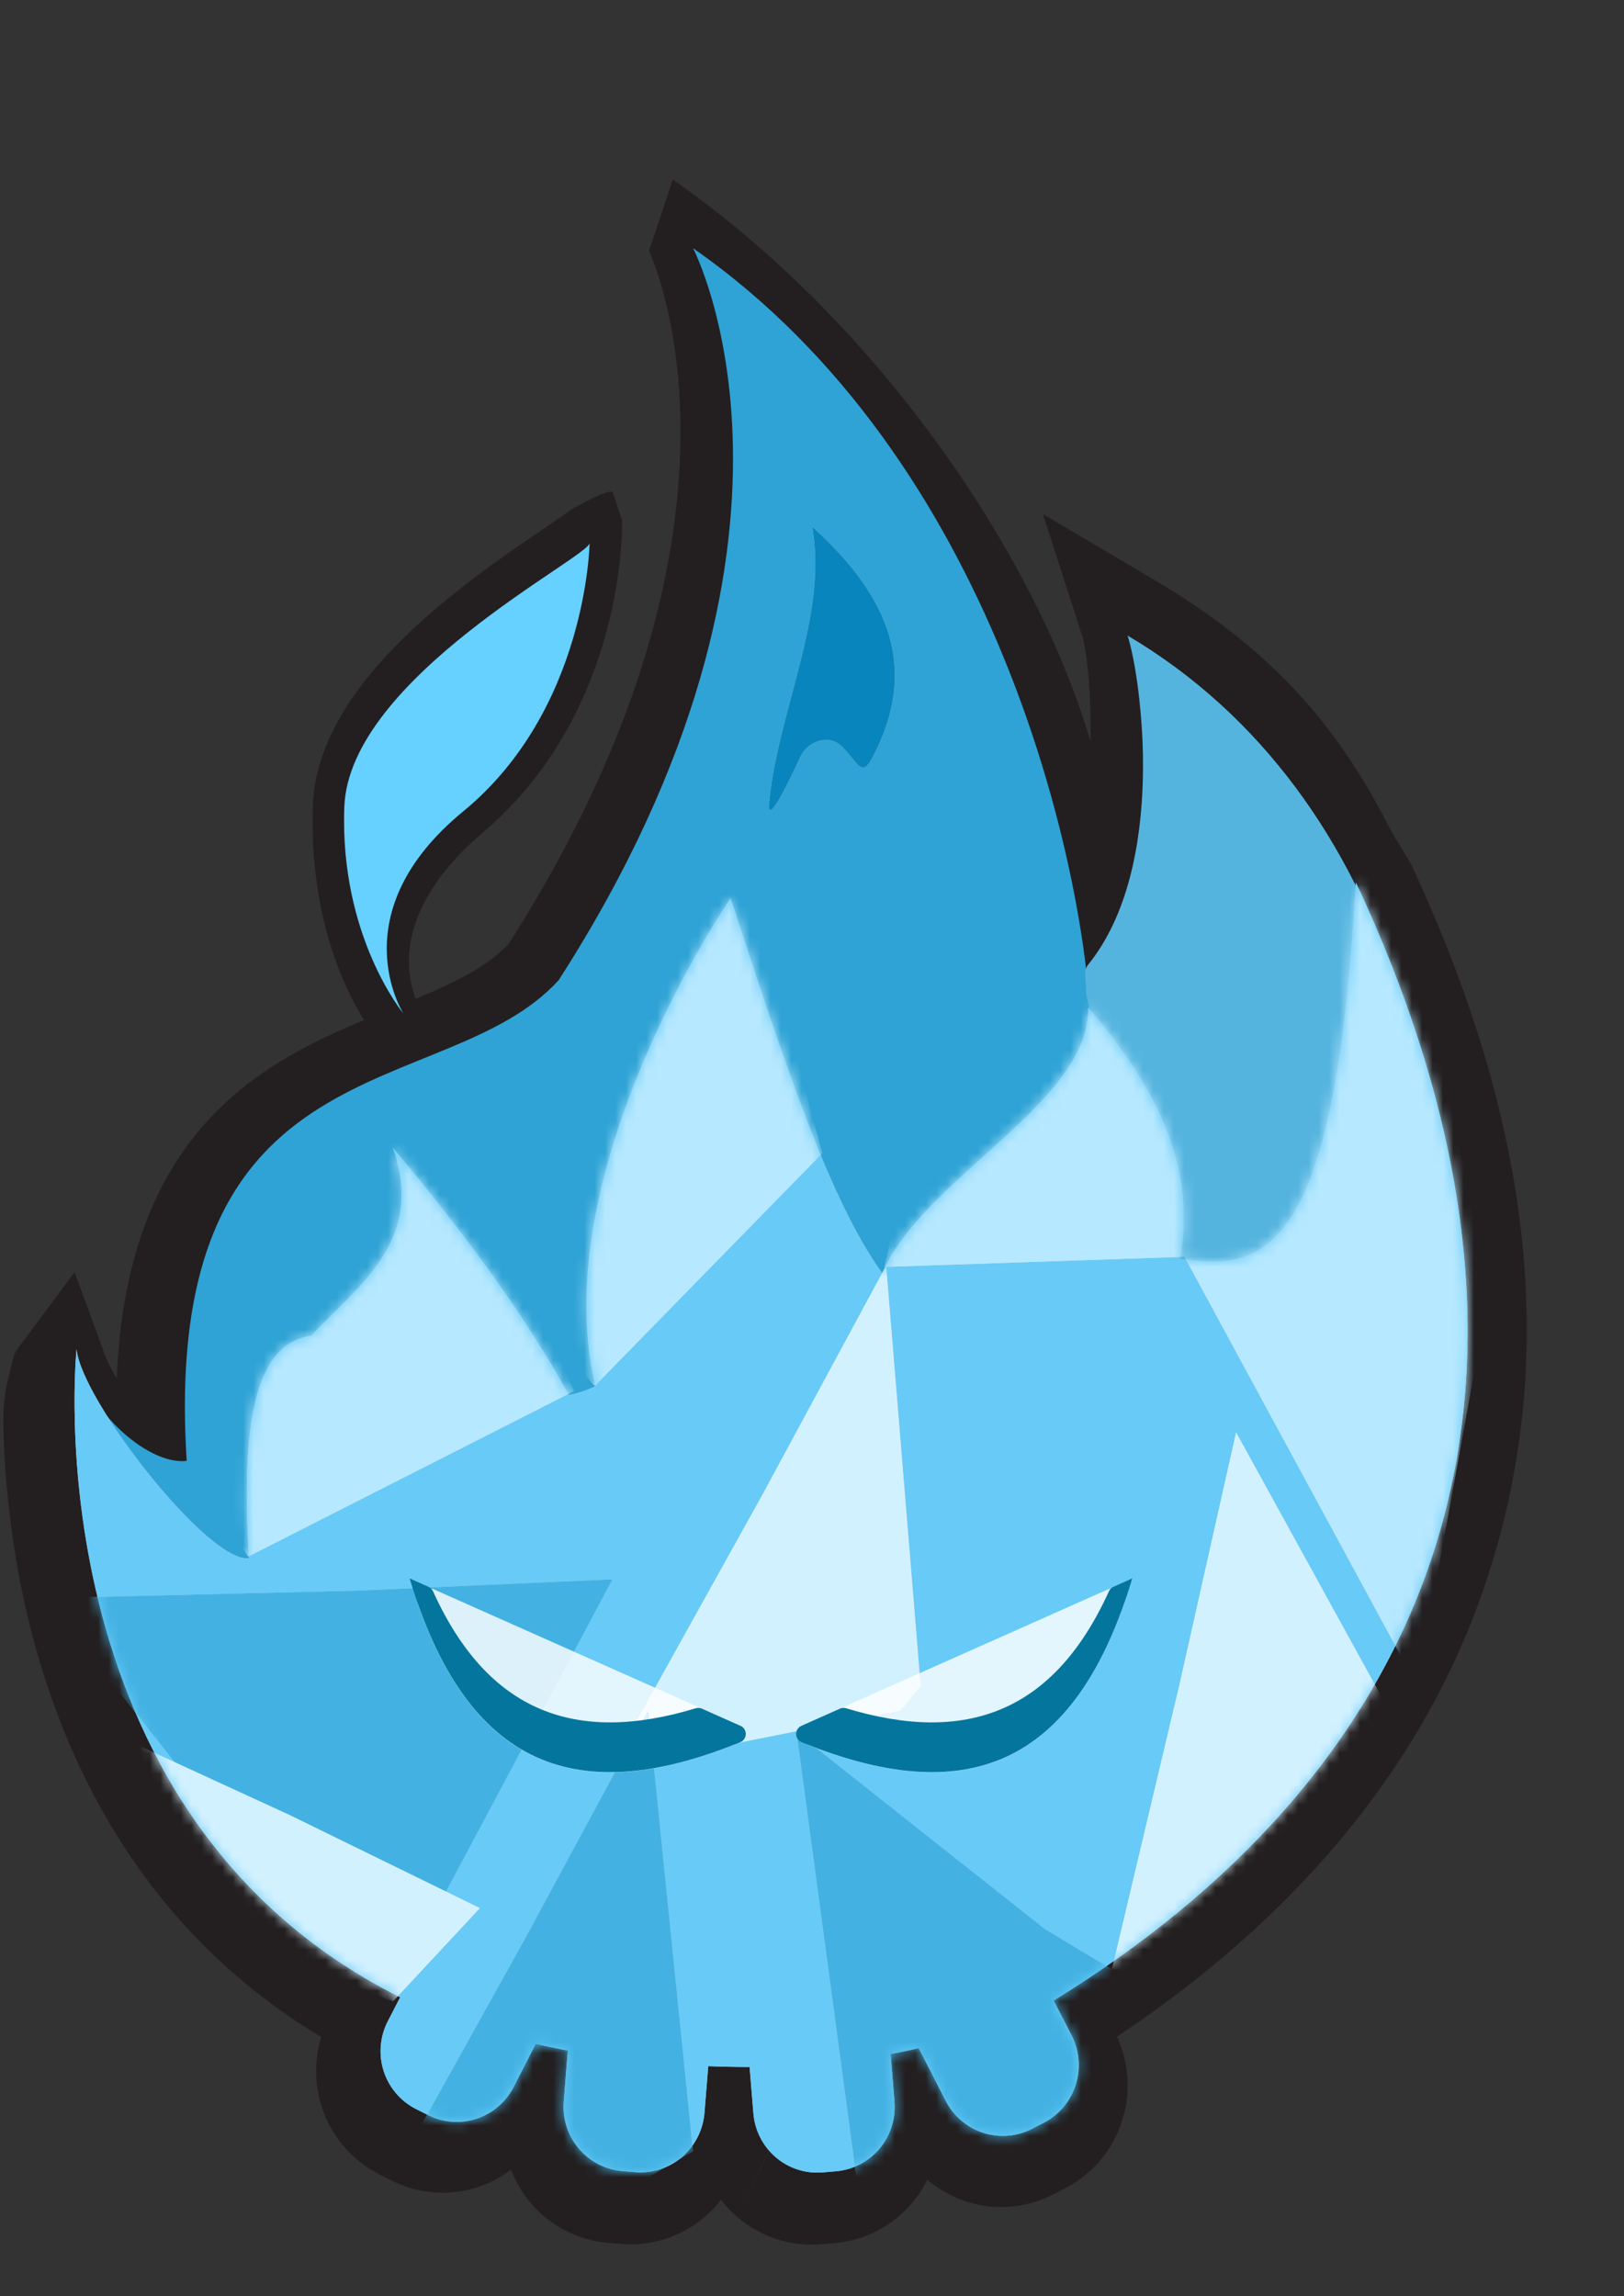 <svg width="157" height="222" viewBox="0 0 157 222" fill="none" xmlns="http://www.w3.org/2000/svg">
<rect x="0" y="0" width="157" height="222" fill="#333333" stroke="none"/>
<g clip-path="url(#clip0_1_78)">
<mask id="mask0_1_78" style="mask-type:luminance" maskUnits="userSpaceOnUse" x="-44" y="-115" width="520" height="520">
<path d="M476 -115H-44V405H476V-115Z" fill="white"/>
</mask>
<g mask="url(#mask0_1_78)">
<mask id="mask1_1_78" style="mask-type:luminance" maskUnits="userSpaceOnUse" x="-44" y="-115" width="520" height="520">
<path d="M476 -115H-44V405H476V-115Z" fill="white"/>
</mask>
<g mask="url(#mask1_1_78)">
<path fill-rule="evenodd" clip-rule="evenodd" d="M134.484 80.35L136.4 83.526C149.112 110.732 150.251 133.316 143.603 153.118C137.437 171.486 124.407 185.993 107.982 196.93C108.53 198.119 108.866 199.396 108.974 200.705C109.095 202.166 108.93 203.636 108.488 205.033C108.046 206.429 107.336 207.724 106.398 208.843C105.46 209.962 104.313 210.883 103.022 211.554L103.015 211.558L101.875 212.148L101.868 212.152C100.578 212.825 99.169 213.235 97.722 213.358C96.273 213.481 94.814 213.314 93.428 212.867C92.043 212.42 90.759 211.701 89.65 210.753C89.253 211.556 88.761 212.309 88.183 212.996C87.241 214.114 86.091 215.034 84.796 215.702C83.505 216.369 82.096 216.772 80.65 216.889L80.641 216.89L79.362 216.996H79.357C77.912 217.117 76.458 216.949 75.078 216.503C73.696 216.055 72.414 215.338 71.307 214.39M92.365 202.836C92.747 203.586 91.728 201.397 92.365 201.942C93.002 202.487 93.439 204.707 94.235 204.963C95.03 205.22 95.868 205.316 96.7 205.245C97.533 205.174 98.343 204.938 99.084 204.551L100.24 203.952C100.981 203.567 99.702 203.478 100.24 202.836C100.778 202.194 101.186 201.451 101.439 200.649C101.693 199.848 101.788 199.004 101.718 198.166C101.649 197.327 101.417 196.511 101.034 195.763L96.7 189.172C129.513 168.974 148.914 133.923 131 86.5C129.819 83.373 134.011 92.752 132.5 89.5C132.489 89.476 128.965 85.524 128.954 85.5C128.918 85.422 131.036 86.077 131 86L129.07 92.635C129.031 92.557 131.038 87.077 131 87C130.987 86.976 130.604 87.362 129.5 89.5C129.333 89.168 127.753 97.262 131 89.262C131.155 88.879 131.322 88.459 131.5 88C127.45 80.31 121.183 79.543 114.23 74.241C112.52 72.937 111.909 64.879 110.019 63.761C110.374 64.862 109.837 63.455 110.019 66.331C110.34 71.38 111.579 78.418 110 84.832C109.219 88.008 106.565 92.949 105 95.5C104.718 92.877 103.135 88.118 102.5 84.832C99.255 68.033 89.47 52.397 70.935 35.931C68.842 34.071 72.061 30.08 69.701 28.435C69.701 28.435 68.315 24.85 69.356 29.953C71.653 41.214 86.718 75.334 67.292 105.586C63.945 109.273 56.375 112.804 51.273 114.873C39.269 119.742 21.442 115.484 23.317 145.057C23.171 145.075 23.022 145.085 22.87 145.086C21.537 145.097 12.779 141.228 11.299 140.203C10.782 139.846 10.272 139.44 9.781 138.997C9.249 138.517 8.738 137.993 8.264 137.439C6.542 134.719 8.098 132.574 7.381 130.79L1.471 130.73L7.206 123L9.897 130.327C9.895 130.305 9.896 130.308 9.905 130.34C9.933 130.444 10.045 130.849 10.404 131.619C10.636 132.119 10.93 132.683 11.28 133.3C11.733 122.639 14.517 115.113 18.992 109.611C24.363 103.006 31.671 100.044 37.467 97.695C37.583 97.648 37.7 97.601 37.815 97.554C42.984 95.458 46.67 93.875 49.16 91.292C62.609 70.212 65.8 53.203 65.786 41.694C65.779 35.88 64.955 31.4 64.164 28.435C63.768 26.951 63.38 25.846 63.107 25.142C62.97 24.791 62.862 24.539 62.797 24.392C62.764 24.318 62.741 24.271 62.731 24.249C62.728 24.243 63.107 25.142 63.107 25.142L62.729 24.246L62.734 24.254L65.039 17.356C65.039 17.356 62.736 24.26 62.754 24.251L65.039 17.356C84.977 31.258 100.13 53.704 105.432 71.712C105.469 69.571 105.4 67.59 105.27 65.909C105.084 63.497 104.798 62.036 104.656 61.596L100.82 49.698L111.512 56.022C122.352 62.433 129.061 69.536 134.484 80.35M9.989 148.295C9.97 147.989 9.953 147.688 9.938 147.392C9.926 147.159 9.915 146.928 9.905 146.701C9.672 141.381 7.381 130.79 7.381 130.79C7.102 130.787 1.471 130.73 1.471 130.73L1.47 130.735L1.469 130.75L1.465 130.79L1.452 130.921C1.443 131.03 1.467 130.436 1.452 130.629C1.432 130.895 1.568 130.537 1.47 130.735C1.307 131.063 0.919 132.801 0.784 133.3C0.466 134.795 0.268 135.915 0.336 138.332C0.473 143.155 1.058 149.8 2.864 157.08C6.223 170.618 13.913 186.684 31.055 196.952C30.819 197.72 30.666 198.514 30.599 199.319C30.477 200.78 30.641 202.25 31.082 203.646C31.523 205.043 32.233 206.337 33.169 207.457C34.106 208.576 35.252 209.498 36.542 210.17L36.569 210.184L37.757 210.784C39.038 211.447 40.434 211.851 41.869 211.973C43.315 212.096 44.771 211.93 46.154 211.484C47.324 211.108 48.422 210.537 49.404 209.797C49.848 210.948 50.479 212.018 51.273 212.963C52.211 214.08 53.359 215 54.65 215.669C55.94 216.339 57.349 216.745 58.795 216.865L60.092 216.972L60.112 216.974C63.016 217.202 65.892 216.264 68.115 214.363C68.704 213.859 69.235 213.298 69.701 212.692C70.175 213.312 70.713 213.881 71.307 214.39L78.478 199.336C77.843 198.793 77.32 198.128 76.94 197.381C76.559 196.633 76.328 195.817 76.26 194.979L75.887 190.396C74.488 190.396 68.625 196.984 67.292 196.93L68.563 185.666C68.417 187.348 67.619 188.904 66.343 189.995C65.067 191.086 63.416 191.625 61.749 191.494L60.451 191.386C59.621 191.318 58.812 191.085 58.072 190.7C57.331 190.316 56.673 189.788 56.134 189.147C55.595 188.506 55.187 187.764 54.932 186.963C54.678 186.163 54.581 185.319 54.65 184.481L55.059 179.461C53.974 179.257 51.642 199.77 50.611 199.531L53.238 190.895C52.856 191.642 52.332 192.306 51.696 192.849C51.06 193.392 50.324 193.803 49.531 194.058C48.737 194.314 45.523 200.775 44.693 200.705C43.863 200.634 45.433 194.033 44.693 193.647L43.508 193.049C42.768 192.663 42.11 192.134 41.573 191.491C41.035 190.849 40.628 190.106 40.375 189.305C40.122 188.503 40.028 187.66 40.097 186.822C40.143 186.28 40.256 185.748 40.433 185.238C40.53 184.958 40.647 184.685 40.782 184.42L42.015 182.027C41.38 181.708 40.757 181.381 40.147 181.046C16.003 167.802 10.878 162.523 9.989 148.295ZM79.706 207.747C78.877 207.817 81.434 200.804 80.641 200.548C79.848 200.292 79.113 199.88 78.478 199.336M88.664 200.304L86.103 202.432C85.19 202.653 86.639 200.369 85.703 200.548L84.185 204.026C84.196 204.163 85.29 204.895 85.292 205.033C85.305 205.735 84.398 205.735 84.185 206.406C83.93 207.208 83.617 205.764 83.077 206.406C82.537 207.048 86.377 200.322 85.635 200.705C84.892 201.088 82.839 207.637 82.008 207.703L79.706 207.747" fill="#231F20"/>
<path d="M117.176 162.918C115.571 153.216 118.52 144.759 119.169 135.174C119.169 134.993 119.169 134.806 119.169 134.625C119.013 134.701 118.868 134.788 118.711 134.859C117.031 135.661 115.17 136.004 113.317 135.853C111.463 135.702 109.682 135.063 108.15 133.999C105.908 138.593 102.443 143.678 100.155 148.681C101.771 154.157 98.909 161.17 91.575 161.17H89.188C82.855 161.17 78.904 155.168 80.179 149.242C81.453 143.316 85.428 138.137 88.064 132.731C91.505 125.718 100.369 122.899 103 115.5C105.045 109.743 103.857 104.549 105.41 98.447C104.691 83.456 96.222 44.356 67 24C67 24 81.61 51.832 54.01 94.771C43.037 106.846 15.437 100.084 18.049 141.247C14.104 141.737 7.87 135.759 7.436 130.855C7.436 130.855 2.442 199.82 72.132 199.82C96.233 199.82 114.274 187.295 125.507 169.563C121.637 169.534 117.918 167.406 117.176 162.918Z" fill="#2FA3D5"/>
<path d="M133.956 89.849C134.818 88.166 135.304 86.335 135.356 84.581C135.407 82.827 135.021 81.225 134.245 79.969L129.579 84.641C129.808 85.012 129.923 85.486 129.907 86.005C129.892 86.524 129.748 87.066 129.493 87.564L133.956 89.849Z" fill="#231F20"/>
<path d="M105 96C105.262 97.5 105.269 96.749 105.269 98C105.433 103.451 93.289 115.399 92.5 116.5C86.22 125.267 91.308 118.435 85.711 127.547C84.669 134.198 83.713 140.948 81.98 147.418L82.942 147.266C92.924 145.823 102.976 144.928 112.877 143.175C118.206 141.456 123.658 140.157 129.186 139.289C130.538 139.059 131.922 139.111 133.253 139.442C134.584 139.773 135.834 140.375 136.926 141.211C143.444 110.75 134.922 76.764 109.007 61.452C110.346 65.602 112.875 83.775 105.206 93.264C104.714 93.873 105 94.5 105 96Z" fill="#55B4DE"/>
<path d="M44.758 78.471C56.762 68.629 56.345 53.422 56.345 53.422C56.345 54.766 33.75 65.502 33.287 78.021C32.823 90.54 38.773 96.951 38.773 96.951C38.773 96.951 32.794 88.313 44.758 78.471Z" fill="url(#paint0_linear_1_78)"/>
<path fill-rule="evenodd" clip-rule="evenodd" d="M37.079 93.59C35.908 90.185 34.425 83.498 34.626 77.857C35.002 67.325 39.821 75.429 46.703 70.759C46.703 78.405 55.162 55.926 55.54 55.667C57.121 54.582 54.576 58.619 56.69 53.345C56.69 53.345 55.331 54.605 55.085 56.828C54.467 62.427 53.318 69.83 44.032 77.724C38.506 82.437 37.587 86.924 37.127 90.494C36.511 95.277 39.428 98.621 39.428 98.621C39.428 98.621 37.761 96.936 37.079 93.59ZM40.68 97.696L38.278 98.621L36.85 100.943L39.428 98.621C37.613 100.399 36.848 100.941 36.848 100.941L36.846 100.938L36.842 100.934L36.832 100.922L36.805 100.891C36.783 100.866 36.756 100.835 36.724 100.796C36.658 100.718 36.571 100.611 36.465 100.475C36.252 100.203 35.965 99.815 35.629 99.311C34.957 98.304 34.092 96.831 33.25 94.897C31.563 91.021 29.985 85.318 30.252 77.857C30.404 73.579 32.364 69.674 34.89 66.329C37.43 62.967 40.708 59.951 43.869 57.414C47.04 54.869 50.184 52.735 52.477 51.179C53.647 50.385 54.545 49.775 55.156 49.318C55.469 49.084 56.459 48.612 56.517 48.555L56.315 48.66C56.298 48.678 55.879 48.891 55.673 49L55.56 49.052C55.508 49.126 59.271 46.934 59.271 47.705L60.14 50.32L56.69 53.345C59.271 51.082 60.14 50.32 60.14 50.32V50.332L60.141 50.349L60.142 50.403C60.142 50.447 60.143 50.508 60.143 50.583C60.143 50.735 60.141 50.948 60.134 51.218C60.12 51.758 60.083 52.525 59.998 53.472C59.826 55.365 59.454 57.995 58.653 60.991C57.052 66.974 53.702 74.525 46.703 80.476C40.723 85.578 39.539 90.053 39.538 92.948C39.538 94.459 39.859 95.69 40.175 96.533C40.332 96.953 40.485 97.269 40.59 97.468C40.642 97.566 40.681 97.634 40.703 97.67L40.719 97.697L40.717 97.693L40.712 97.686L40.709 97.681L40.707 97.678C40.707 97.678 40.706 97.678 40.68 97.696Z" fill="#231F20"/>
<path d="M44.758 78.471C56.762 68.629 57 52.5 57 52.5C57 53.845 33.75 65.502 33.287 78.021C32.823 90.54 39 98 39 98C39 98 32.794 88.313 44.758 78.471Z" fill="#66D0FF"/>
<path fill-rule="evenodd" clip-rule="evenodd" d="M114.047 121.715C122.316 123.022 129.147 121.342 131.081 85.332C155.165 136.828 136.121 172.362 101.859 193.432L103.597 196.804C103.97 197.534 104.197 198.331 104.265 199.15C104.333 199.969 104.241 200.793 103.993 201.576C103.745 202.359 103.346 203.085 102.82 203.712C102.294 204.339 101.65 204.855 100.926 205.232L99.796 205.816C99.071 206.195 98.279 206.425 97.465 206.494C96.652 206.563 95.832 206.47 95.055 206.219C94.277 205.968 93.556 205.565 92.933 205.033C92.31 204.5 91.797 203.849 91.424 203.116L88.817 198.025C87.925 198.242 87.016 198.435 86.1 198.61L86.471 203.198C86.538 204.017 86.445 204.842 86.195 205.625C85.946 206.408 85.546 207.134 85.018 207.761C84.49 208.387 83.844 208.903 83.118 209.277C82.392 209.651 81.6 209.877 80.788 209.942L79.519 210.048C78.708 210.116 77.891 210.022 77.116 209.771C76.341 209.521 75.622 209.118 75.002 208.588C74.381 208.057 73.869 207.408 73.497 206.677C73.125 205.947 72.9 205.15 72.833 204.332L72.468 199.855C71.101 199.855 69.774 199.826 68.471 199.773L68.1 204.332C67.957 205.975 67.177 207.494 65.929 208.56C64.681 209.626 63.067 210.152 61.437 210.024L60.169 209.919C59.357 209.852 58.567 209.624 57.843 209.249C57.118 208.874 56.474 208.358 55.948 207.732C55.421 207.106 55.022 206.381 54.773 205.599C54.524 204.817 54.43 203.993 54.497 203.174L54.896 198.271C53.836 198.072 52.799 197.85 51.791 197.616L49.659 201.778C49.286 202.508 48.773 203.156 48.151 203.687C47.529 204.217 46.81 204.618 46.034 204.868C45.258 205.118 44.441 205.211 43.63 205.142C42.818 205.073 42.028 204.843 41.305 204.466L40.146 203.882C39.422 203.505 38.779 202.988 38.254 202.361C37.728 201.733 37.33 201.007 37.083 200.225C36.835 199.442 36.743 198.618 36.812 197.799C36.88 196.981 37.107 196.184 37.481 195.454L38.686 193.116C2.766 175.092 7.401 130.452 7.401 130.452C7.853 135.361 20.13 151.159 24.075 150.673C23.067 134.847 25.68 129.803 30.077 129.166C30.756 128.448 31.462 127.748 32.167 127.05C36.459 122.799 40.67 118.628 38.003 111.007C44.74 119.061 50.714 127.108 54.989 134.887C55.884 134.714 56.753 134.424 57.573 134.023C52.585 113.158 70.626 86.858 70.626 86.858C76.05 103.528 80.321 116.236 85.294 123.112C87.025 119.073 91.094 115.405 95.106 111.79C100.258 107.147 105.315 102.589 105.202 97.442C111.475 104.722 115.774 112.672 114.047 121.715Z" fill="#C4C4C4"/>
<path fill-rule="evenodd" clip-rule="evenodd" d="M114.047 121.715C122.316 123.022 129.147 121.342 131.081 85.332C155.165 136.828 136.121 172.362 101.859 193.432L103.597 196.804C103.97 197.534 104.197 198.331 104.265 199.15C104.333 199.969 104.241 200.793 103.993 201.576C103.745 202.359 103.346 203.085 102.82 203.712C102.294 204.339 101.65 204.855 100.926 205.232L99.796 205.816C99.071 206.195 98.279 206.425 97.465 206.494C96.652 206.563 95.832 206.47 95.055 206.219C94.277 205.968 93.556 205.565 92.933 205.033C92.31 204.5 91.797 203.849 91.424 203.116L88.817 198.025C87.925 198.242 87.016 198.435 86.1 198.61L86.471 203.198C86.538 204.017 86.445 204.842 86.195 205.625C85.946 206.408 85.546 207.134 85.018 207.761C84.49 208.387 83.844 208.903 83.118 209.277C82.392 209.651 81.6 209.877 80.788 209.942L79.519 210.048C78.708 210.116 77.891 210.022 77.116 209.771C76.341 209.521 75.622 209.118 75.002 208.588C74.381 208.057 73.869 207.408 73.497 206.677C73.125 205.947 72.9 205.15 72.833 204.332L72.468 199.855C71.101 199.855 69.774 199.826 68.471 199.773L68.1 204.332C67.957 205.975 67.177 207.494 65.929 208.56C64.681 209.626 63.067 210.152 61.437 210.024L60.169 209.919C59.357 209.852 58.567 209.624 57.843 209.249C57.118 208.874 56.474 208.358 55.948 207.732C55.421 207.106 55.022 206.381 54.773 205.599C54.524 204.817 54.43 203.993 54.497 203.174L54.896 198.271C53.836 198.072 52.799 197.85 51.791 197.616L49.659 201.778C49.286 202.508 48.773 203.156 48.151 203.687C47.529 204.217 46.81 204.618 46.034 204.868C45.258 205.118 44.441 205.211 43.63 205.142C42.818 205.073 42.028 204.843 41.305 204.466L40.146 203.882C39.422 203.505 38.779 202.988 38.254 202.361C37.728 201.733 37.33 201.007 37.083 200.225C36.835 199.442 36.743 198.618 36.812 197.799C36.88 196.981 37.107 196.184 37.481 195.454L38.686 193.116C2.766 175.092 7.401 130.452 7.401 130.452C7.853 135.361 20.13 151.159 24.075 150.673C23.067 134.847 25.68 129.803 30.077 129.166C30.756 128.448 31.462 127.748 32.167 127.05C36.459 122.799 40.67 118.628 38.003 111.007C44.74 119.061 50.714 127.108 54.989 134.887C55.884 134.714 56.753 134.424 57.573 134.023C52.585 113.158 70.626 86.858 70.626 86.858C76.05 103.528 80.321 116.236 85.294 123.112C87.025 119.073 91.094 115.405 95.106 111.79C100.258 107.147 105.315 102.589 105.202 97.442C111.475 104.722 115.774 112.672 114.047 121.715Z" fill="#68CAF6"/>
<mask id="mask2_1_78" style="mask-type:alpha" maskUnits="userSpaceOnUse" x="7" y="85" width="135" height="126">
<path fill-rule="evenodd" clip-rule="evenodd" d="M114.047 121.715C122.316 123.022 129.147 121.342 131.081 85.332C155.165 136.828 136.121 172.362 101.859 193.432L103.597 196.804C103.97 197.534 104.197 198.331 104.265 199.15C104.333 199.969 104.241 200.793 103.993 201.576C103.745 202.359 103.346 203.085 102.82 203.712C102.294 204.339 101.65 204.855 100.926 205.232L99.796 205.816C99.071 206.195 98.279 206.425 97.465 206.494C96.652 206.563 95.832 206.47 95.055 206.219C94.277 205.968 93.556 205.565 92.933 205.033C92.31 204.5 91.797 203.849 91.424 203.116L88.817 198.025C87.925 198.242 87.016 198.435 86.1 198.61L86.471 203.198C86.538 204.017 86.445 204.842 86.195 205.625C85.946 206.408 85.546 207.134 85.018 207.761C84.49 208.387 83.844 208.903 83.118 209.277C82.392 209.651 81.6 209.877 80.788 209.942L79.519 210.048C78.708 210.116 77.891 210.022 77.116 209.771C76.341 209.521 75.622 209.118 75.002 208.588C74.381 208.057 73.869 207.408 73.497 206.677C73.125 205.947 72.9 205.15 72.833 204.332L72.468 199.855C71.101 199.855 69.774 199.826 68.471 199.773L68.1 204.332C67.957 205.975 67.177 207.494 65.929 208.56C64.681 209.626 63.067 210.152 61.437 210.024L60.169 209.919C59.357 209.852 58.567 209.624 57.843 209.249C57.118 208.874 56.474 208.358 55.948 207.732C55.421 207.106 55.022 206.381 54.773 205.599C54.524 204.817 54.43 203.993 54.497 203.174L54.896 198.271C53.836 198.072 52.799 197.85 51.791 197.616L49.659 201.778C49.286 202.508 48.773 203.156 48.151 203.687C47.529 204.217 46.81 204.618 46.034 204.868C45.258 205.118 44.441 205.211 43.63 205.142C42.818 205.073 42.028 204.843 41.305 204.466L40.146 203.882C39.422 203.505 38.779 202.988 38.254 202.361C37.728 201.733 37.33 201.007 37.083 200.225C36.835 199.442 36.743 198.618 36.812 197.799C36.88 196.981 37.107 196.184 37.481 195.454L38.686 193.116C2.766 175.092 7.401 130.452 7.401 130.452C7.853 135.361 20.13 151.159 24.075 150.673C23.067 134.847 25.68 129.803 30.077 129.166C30.756 128.448 31.462 127.748 32.167 127.05C36.459 122.799 40.67 118.628 38.003 111.007C44.74 119.061 50.714 127.108 54.989 134.887C55.884 134.714 56.753 134.424 57.573 134.023C52.585 113.158 70.626 86.858 70.626 86.858C76.05 103.528 80.321 116.236 85.294 123.112C87.025 119.073 91.094 115.405 95.106 111.79C100.258 107.147 105.315 102.589 105.202 97.442C111.475 104.722 115.774 112.672 114.047 121.715Z" fill="#68CAF6"/>
</mask>
<g mask="url(#mask2_1_78)">
<path d="M79.5 111.5L57.5 134L53.5 129.5L59 95L71.5 82.5L79.5 111.5Z" fill="#D9D9D9"/>
<path d="M79.5 111.5L57.5 134L53.5 129.5L59 95L71.5 82.5L79.5 111.5Z" fill="#B6E8FF"/>
<path d="M115 121.5L85.5 122.5L91.5 95.5L104 83L118.5 110.5L115 121.5Z" fill="#D9D9D9"/>
<path d="M115 121.5L85.5 122.5L91.5 95.5L104 83L118.5 110.5L115 121.5Z" fill="#B6E8FF"/>
<path d="M132.5 179.5L107 192.5L114 163L119.5 138.5L136 168.5L132.5 179.5Z" fill="#D9D9D9"/>
<path d="M132.5 179.5L107 192.5L114 163L119.5 138.5L136 168.5L132.5 179.5Z" fill="#D2F1FF"/>
<path d="M87.069 165.376L59 170.979L73.733 144.48L85.666 122.387L89 163L87.069 165.376Z" fill="#D9D9D9"/>
<path d="M87.069 165.376L59 170.979L73.733 144.48L85.666 122.387L89 163L87.069 165.376Z" fill="#D2F1FF"/>
<path d="M62.666 210.5L36 213.979L50.733 187.48L62.666 165.387L67 208L62.666 210.5Z" fill="#D9D9D9"/>
<path d="M62.666 210.5L36 213.979L50.733 187.48L62.666 165.387L67 208L62.666 210.5Z" fill="#43B2E3"/>
<path d="M31.841 189.388L4.376 154.523L34.467 153.798L59.223 152.7L37.479 193.481L31.841 189.388Z" fill="#D9D9D9"/>
<path d="M31.841 189.388L4.376 154.523L34.467 153.798L59.223 152.7L37.479 193.481L31.841 189.388Z" fill="#43B2E3"/>
<path d="M82.894 211.335L77 167.5L101 186.5L114.306 194.528L87.5 219.5L82.894 211.335Z" fill="#D9D9D9"/>
<path d="M82.894 211.335L77 167.5L101 186.5L114.306 194.528L87.5 219.5L82.894 211.335Z" fill="#43B2E3"/>
<path d="M46.386 184.494L38 193.5L21.704 186.796L7.516 166.079L28 175.5L46.386 184.494Z" fill="#D9D9D9"/>
<path d="M46.386 184.494L38 193.5L21.704 186.796L7.516 166.079L28 175.5L46.386 184.494Z" fill="#D2F1FF"/>
<path d="M137 163L114.5 121.5L117 109.5L131.5 82L139.5 103.5L144 124.5L137 163Z" fill="#D9D9D9"/>
<path d="M137 163L114.5 121.5L117 109.5L131.5 82L139.5 103.5L144 124.5L137 163Z" fill="#B6E8FF"/>
<path d="M55.5 134.5L24 150.5L21 146L26.5 111.5L39 99L55.5 134.5Z" fill="#D9D9D9"/>
<path d="M55.5 134.5L24 150.5L21 146L26.5 111.5L39 99L55.5 134.5Z" fill="#B6E8FF"/>
</g>
<path d="M84.385 73.158C89.275 63.807 85.034 56.846 78.517 50.92C80.087 59.529 75.174 68.798 74.357 77.641C74.154 79.821 75.933 76.297 77.352 73.216C78.128 71.522 80.249 70.99 81.408 72.188C83.07 73.889 83.296 75.239 84.385 73.158Z" fill="#C4C4C4"/>
<path d="M84.385 73.158C89.275 63.807 85.034 56.846 78.517 50.92C80.087 59.529 75.174 68.798 74.357 77.641C74.154 79.821 75.933 76.297 77.352 73.216C78.128 71.522 80.249 70.99 81.408 72.188C83.07 73.889 83.296 75.239 84.385 73.158Z" fill="#0885BC"/>
<g opacity="0.9">
<path opacity="0.9" d="M70.91 166.56L42.007 153.702C41.797 153.601 41.561 153.566 41.332 153.602C41.102 153.638 40.888 153.743 40.718 153.903C40.548 154.063 40.43 154.271 40.378 154.5C40.327 154.729 40.346 154.968 40.431 155.186C46.08 171.183 56.311 174.473 70.841 168.751C71.066 168.676 71.262 168.532 71.403 168.341C71.545 168.149 71.625 167.919 71.632 167.68C71.64 167.441 71.575 167.206 71.446 167.005C71.317 166.805 71.13 166.65 70.91 166.56Z" fill="white"/>
</g>
<path d="M41.862 153.859C41.774 153.67 41.622 153.519 41.433 153.432L39.602 152.614C45.141 171.1 55.905 174.864 71.577 168.447C71.731 168.381 71.863 168.271 71.956 168.13C72.048 167.99 72.098 167.824 72.098 167.655C72.098 167.486 72.048 167.321 71.956 167.18C71.863 167.039 71.731 166.929 71.577 166.863L67.851 165.203C67.668 165.123 67.463 165.111 67.272 165.168C55.708 168.681 47.186 165.612 41.862 153.859Z" fill="#04769E"/>
<g opacity="0.9">
<path opacity="0.9" d="M78.152 166.56L107.05 153.702C107.26 153.601 107.495 153.566 107.725 153.602C107.955 153.638 108.169 153.743 108.339 153.903C108.509 154.063 108.627 154.271 108.678 154.5C108.729 154.729 108.711 154.968 108.626 155.186C102.977 171.183 92.752 174.473 78.216 168.751C77.991 168.675 77.795 168.531 77.655 168.339C77.514 168.147 77.434 167.917 77.427 167.678C77.42 167.439 77.486 167.204 77.616 167.004C77.745 166.804 77.932 166.649 78.152 166.56Z" fill="white"/>
</g>
<path d="M107.206 153.859C107.29 153.669 107.441 153.517 107.629 153.432L109.46 152.614C103.927 171.1 93.157 174.864 77.485 168.447C77.331 168.381 77.199 168.271 77.106 168.13C77.013 167.99 76.964 167.824 76.964 167.655C76.964 167.486 77.013 167.321 77.106 167.18C77.199 167.039 77.331 166.929 77.485 166.863L81.211 165.203C81.394 165.124 81.599 165.111 81.79 165.168C93.348 168.681 101.87 165.612 107.206 153.859Z" fill="#04769E"/>
</g>
</g>
</g>
<defs>
<linearGradient id="paint0_linear_1_78" x1="45.045" y1="103.515" x2="46.337" y2="53.811" gradientUnits="userSpaceOnUse">
<stop stop-color="#FFF33B"/>
<stop offset="0.04" stop-color="#FEE72E"/>
<stop offset="0.12" stop-color="#FED51B"/>
<stop offset="0.2" stop-color="#FDCA10"/>
<stop offset="0.28" stop-color="#FDC70C"/>
<stop offset="0.67" stop-color="#F3903F"/>
<stop offset="0.89" stop-color="#ED683C"/>
<stop offset="1" stop-color="#E93E3A"/>
</linearGradient>
<clipPath id="clip0_1_78">
<rect width="157" height="222" fill="white"/>
</clipPath>
</defs>
</svg>
